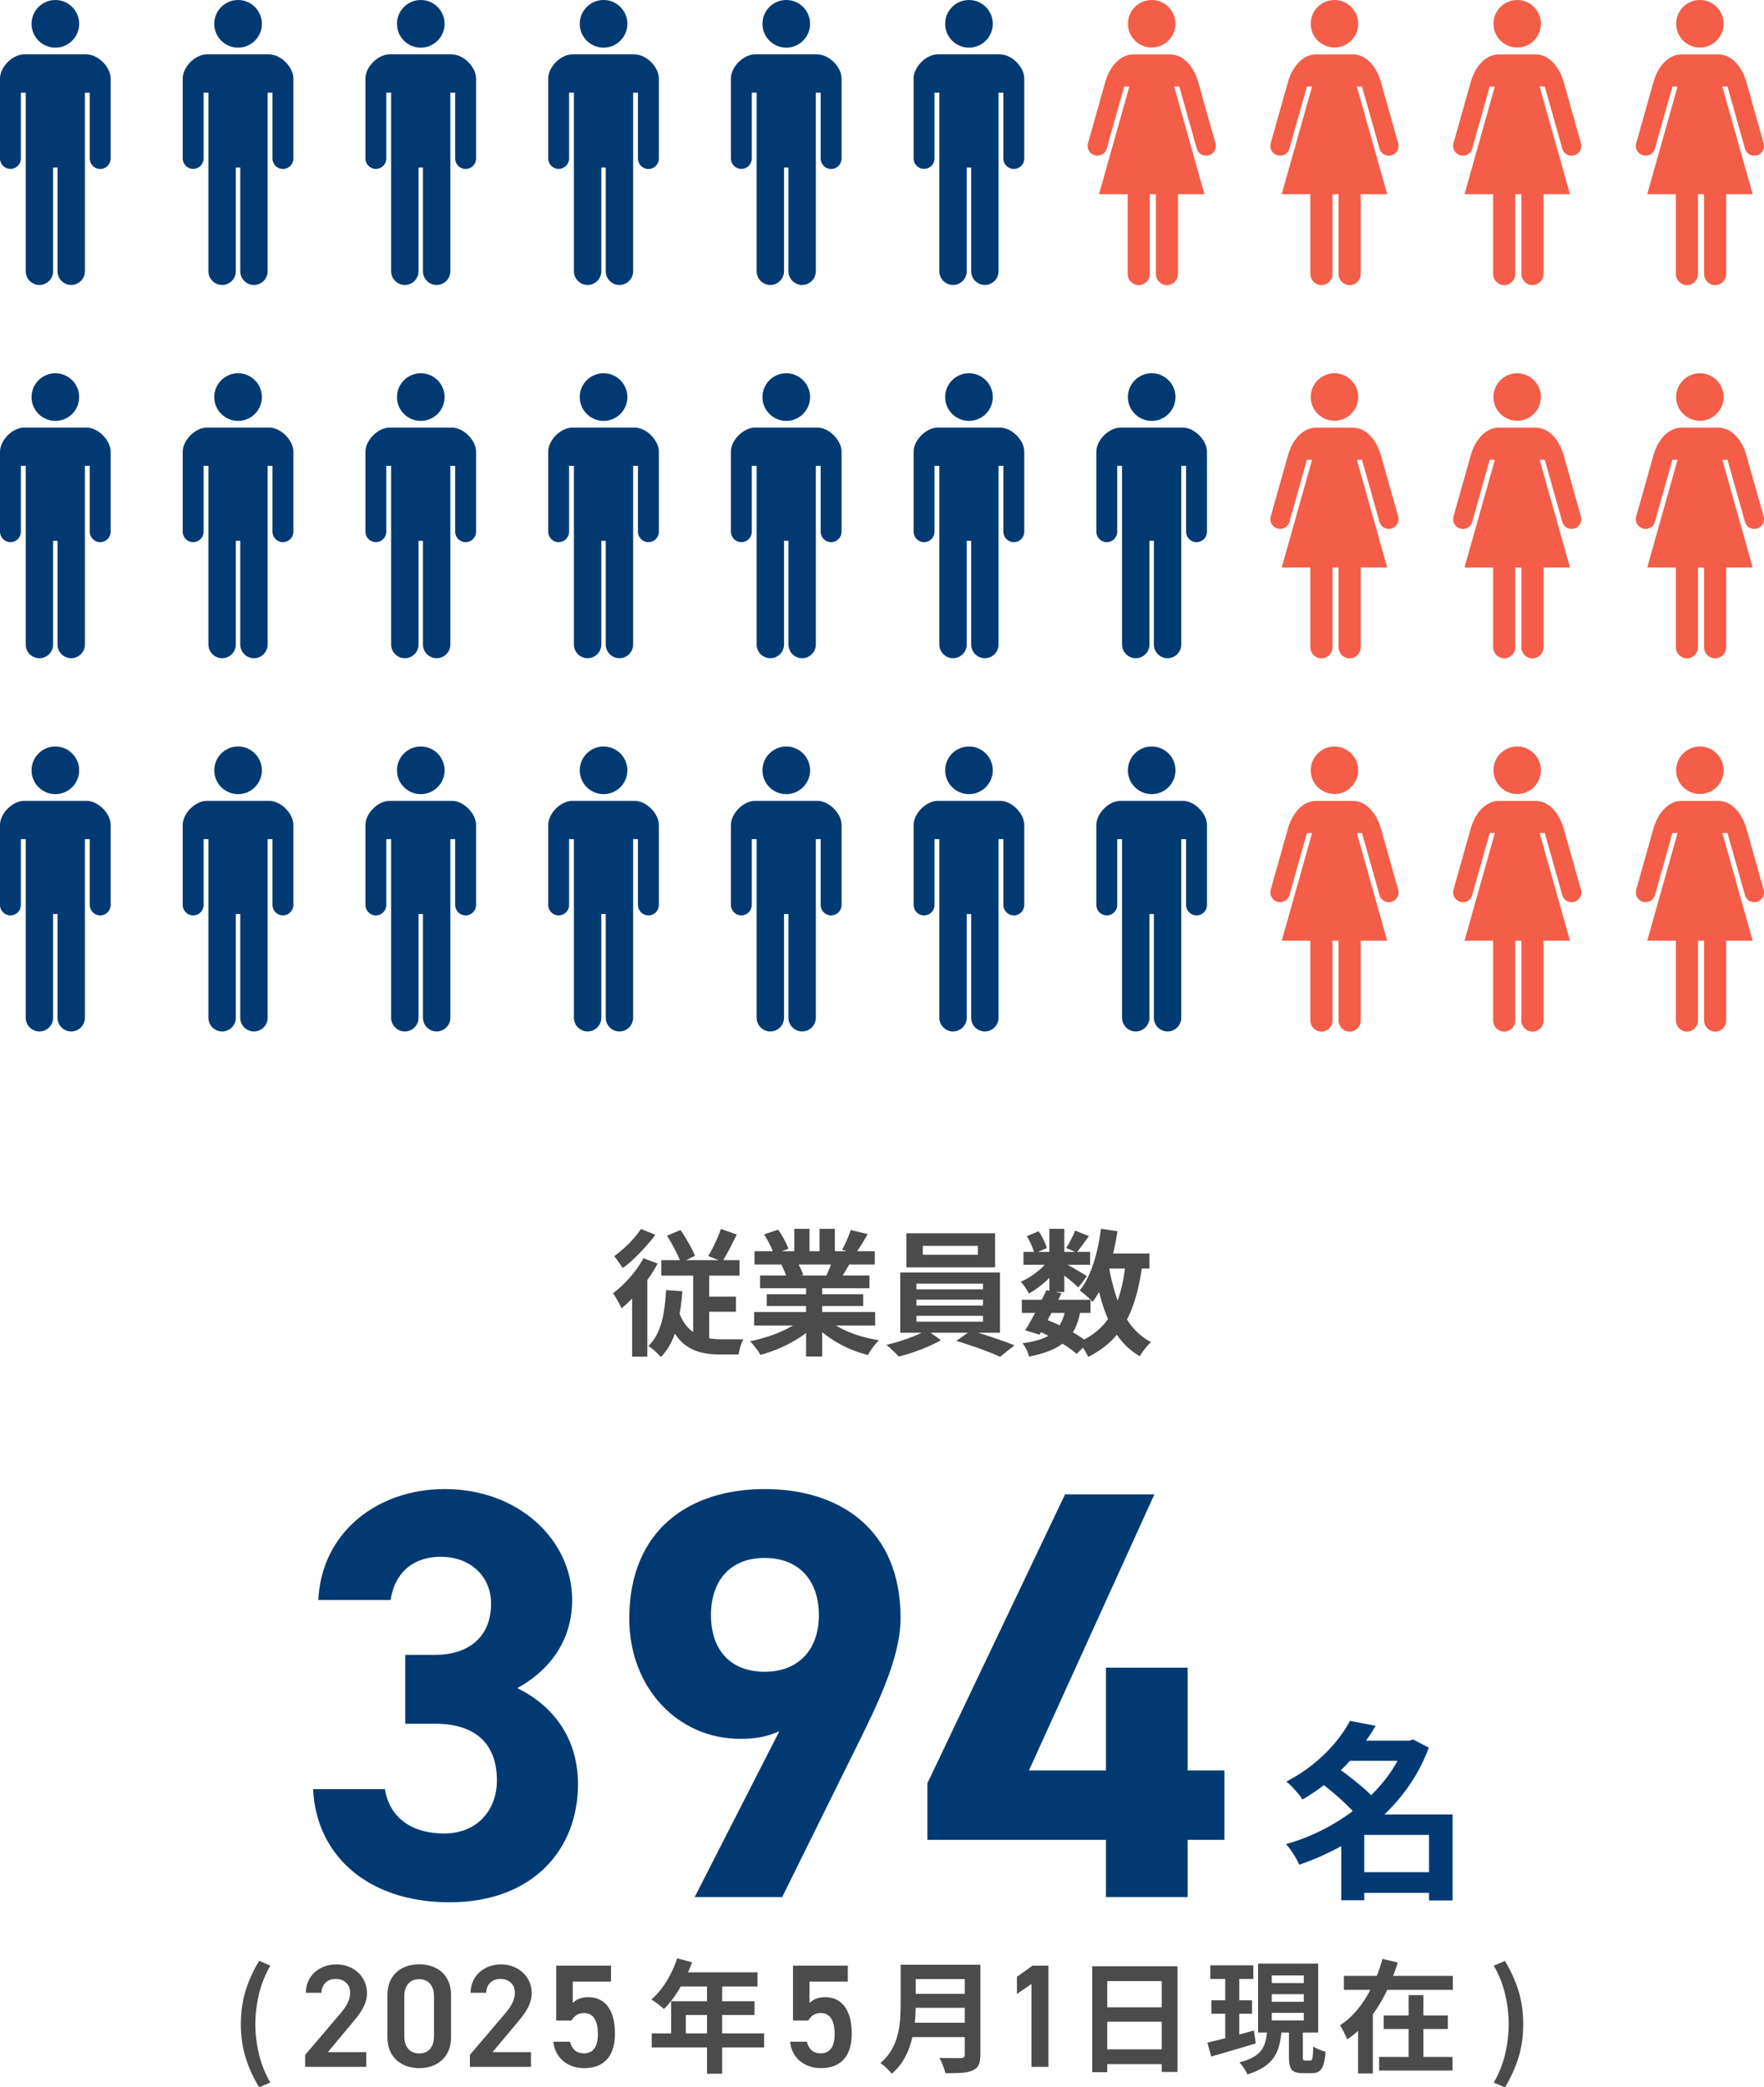 <?xml version="1.0" encoding="UTF-8"?>
<svg id="_レイヤー_2" data-name="レイヤー 2" xmlns="http://www.w3.org/2000/svg" viewBox="0 0 260 307.58">
  <defs>
    <style>
      .cls-1 {
        fill: #f45d48;
      }

      .cls-2 {
        fill: #4b4b4b;
      }

      .cls-3 {
        fill: #013a73;
      }
    </style>
  </defs>
  <g id="_レイヤー_1-2" data-name="レイヤー 1">
    <g>
      <g>
        <path class="cls-1" d="M196.69,117c1.93,0,3.5-1.57,3.5-3.5s-1.57-3.5-3.5-3.5-3.5,1.57-3.5,3.5,1.57,3.5,3.5,3.5Z"/>
        <path class="cls-1" d="M206.09,131.15l-2.58-9.15c-.71-2.4-2.3-3.98-4.09-3.98h-5.47c-1.79,0-3.38,1.59-4.09,3.98l-2.58,9.15c-.19.77.28,1.56,1.05,1.75.77.19,1.54-.26,1.73-1.03l2.57-9.12h.76l-4.47,15.86h4.22v11.77c0,.9.73,1.63,1.63,1.63s1.63-.73,1.63-1.63v-11.77h.9v11.77c0,.9.73,1.63,1.63,1.63s1.63-.73,1.63-1.63v-11.77h3.9l-4.47-15.86h.76l2.57,9.12c.19.77.96,1.22,1.73,1.03.77-.19,1.24-.98,1.05-1.75Z"/>
      </g>
      <g>
        <path class="cls-1" d="M223.62,117c1.93,0,3.5-1.57,3.5-3.5s-1.57-3.5-3.5-3.5-3.5,1.57-3.5,3.5,1.57,3.5,3.5,3.5Z"/>
        <path class="cls-1" d="M233.03,131.15l-2.58-9.15c-.71-2.4-2.3-3.98-4.09-3.98h-5.47c-1.79,0-3.38,1.59-4.09,3.98l-2.58,9.15c-.19.77.28,1.56,1.05,1.75.77.19,1.54-.26,1.73-1.03l2.57-9.12h.76l-4.47,15.86h4.22v11.77c0,.9.73,1.63,1.63,1.63s1.63-.73,1.63-1.63v-11.77h.9v11.77c0,.9.73,1.63,1.63,1.63s1.63-.73,1.63-1.63v-11.77h3.9l-4.47-15.86h.76l2.57,9.12c.19.77.96,1.22,1.73,1.03.77-.19,1.24-.98,1.05-1.75Z"/>
      </g>
      <g>
        <path class="cls-1" d="M250.55,117c1.93,0,3.5-1.57,3.5-3.5s-1.57-3.5-3.5-3.5-3.5,1.57-3.5,3.5,1.57,3.5,3.5,3.5Z"/>
        <path class="cls-1" d="M259.96,131.15l-2.58-9.15c-.71-2.4-2.3-3.98-4.09-3.98h-5.47c-1.79,0-3.38,1.59-4.09,3.98l-2.58,9.15c-.19.77.28,1.56,1.05,1.75.77.19,1.54-.26,1.73-1.03l2.57-9.12h.76l-4.47,15.86h4.22v11.77c0,.9.73,1.63,1.63,1.63s1.63-.73,1.63-1.63v-11.77h.9v11.77c0,.9.73,1.63,1.63,1.63s1.63-.73,1.63-1.63v-11.77h3.9l-4.47-15.86h.76l2.57,9.12c.19.77.96,1.22,1.73,1.03.77-.19,1.24-.98,1.05-1.75Z"/>
      </g>
      <g>
        <path class="cls-3" d="M169.75,117.02c1.94,0,3.51-1.57,3.51-3.51,0-1.94-1.57-3.51-3.51-3.51s-3.51,1.57-3.51,3.51c0,1.94,1.57,3.51,3.51,3.51Z"/>
        <path class="cls-3" d="M174.36,118.01h-9.22c-1.7,0-3.55,1.85-3.55,3.55v11.79c0,.85.69,1.54,1.54,1.54s1.54-.69,1.54-1.54v-9.7h.71v26.32c0,1.12.91,2.02,2.02,2.02s2.02-.91,2.02-2.02v-15.28h.65v15.28c0,1.12.91,2.02,2.02,2.02s2.02-.91,2.02-2.02v-26.32h.71v9.7c0,.85.69,1.54,1.54,1.54s1.54-.69,1.54-1.54v-11.79c0-1.7-1.85-3.55-3.55-3.55Z"/>
      </g>
      <g>
        <path class="cls-3" d="M142.82,117.02c1.94,0,3.51-1.57,3.51-3.51,0-1.94-1.57-3.51-3.51-3.51s-3.51,1.57-3.51,3.51c0,1.94,1.57,3.51,3.51,3.51Z"/>
        <path class="cls-3" d="M147.43,118.01h-9.22c-1.7,0-3.55,1.85-3.55,3.55v11.79c0,.85.69,1.54,1.54,1.54s1.54-.69,1.54-1.54v-9.7h.71v26.32c0,1.12.91,2.02,2.02,2.02s2.02-.91,2.02-2.02v-15.28h.65v15.28c0,1.12.91,2.02,2.02,2.02s2.02-.91,2.02-2.02v-26.32h.71v9.7c0,.85.69,1.54,1.54,1.54s1.54-.69,1.54-1.54v-11.79c0-1.7-1.85-3.55-3.55-3.55Z"/>
      </g>
      <g>
        <path class="cls-3" d="M115.89,117.02c1.94,0,3.51-1.57,3.51-3.51,0-1.94-1.57-3.51-3.51-3.51s-3.51,1.57-3.51,3.51c0,1.94,1.57,3.51,3.51,3.51Z"/>
        <path class="cls-3" d="M120.5,118.01h-9.22c-1.7,0-3.55,1.85-3.55,3.55v11.79c0,.85.69,1.54,1.54,1.54s1.54-.69,1.54-1.54v-9.7h.71v26.32c0,1.12.91,2.02,2.02,2.02s2.02-.91,2.02-2.02v-15.28h.65v15.28c0,1.12.91,2.02,2.02,2.02s2.02-.91,2.02-2.02v-26.32h.71v9.7c0,.85.69,1.54,1.54,1.54s1.54-.69,1.54-1.54v-11.79c0-1.7-1.85-3.55-3.55-3.55Z"/>
      </g>
      <g>
        <path class="cls-3" d="M88.96,117.02c1.94,0,3.51-1.57,3.51-3.51,0-1.94-1.57-3.51-3.51-3.51s-3.51,1.57-3.51,3.51c0,1.94,1.57,3.51,3.51,3.51Z"/>
        <path class="cls-3" d="M93.57,118.01h-9.22c-1.7,0-3.55,1.85-3.55,3.55v11.79c0,.85.69,1.54,1.54,1.54s1.54-.69,1.54-1.54v-9.7h.71v26.32c0,1.12.91,2.02,2.02,2.02s2.02-.91,2.02-2.02v-15.28h.65v15.28c0,1.12.91,2.02,2.02,2.02s2.02-.91,2.02-2.02v-26.32h.71v9.7c0,.85.69,1.54,1.54,1.54s1.54-.69,1.54-1.54v-11.79c0-1.7-1.85-3.55-3.55-3.55Z"/>
      </g>
      <g>
        <path class="cls-3" d="M62.02,117.02c1.94,0,3.51-1.57,3.51-3.51,0-1.94-1.57-3.51-3.51-3.51s-3.51,1.57-3.51,3.51c0,1.94,1.57,3.51,3.51,3.51Z"/>
        <path class="cls-3" d="M66.63,118.01h-9.22c-1.7,0-3.55,1.85-3.55,3.55v11.79c0,.85.69,1.54,1.54,1.54s1.54-.69,1.54-1.54v-9.7h.71v26.32c0,1.12.91,2.02,2.02,2.02s2.02-.91,2.02-2.02v-15.28h.65v15.28c0,1.12.91,2.02,2.02,2.02s2.02-.91,2.02-2.02v-26.32h.71v9.7c0,.85.69,1.54,1.54,1.54s1.54-.69,1.54-1.54v-11.79c0-1.7-1.85-3.55-3.55-3.55Z"/>
      </g>
      <g>
        <path class="cls-3" d="M35.09,117.02c1.94,0,3.51-1.57,3.51-3.51,0-1.94-1.57-3.51-3.51-3.51s-3.51,1.57-3.51,3.51c0,1.94,1.57,3.51,3.51,3.51Z"/>
        <path class="cls-3" d="M39.7,118.01h-9.22c-1.7,0-3.55,1.85-3.55,3.55v11.79c0,.85.69,1.54,1.54,1.54s1.54-.69,1.54-1.54v-9.7h.71v26.32c0,1.12.91,2.02,2.02,2.02s2.02-.91,2.02-2.02v-15.28h.65v15.28c0,1.12.91,2.02,2.02,2.02s2.02-.91,2.02-2.02v-26.32h.71v9.7c0,.85.69,1.54,1.54,1.54s1.54-.69,1.54-1.54v-11.79c0-1.7-1.85-3.55-3.55-3.55Z"/>
      </g>
      <g>
        <path class="cls-3" d="M8.16,117.02c1.94,0,3.51-1.57,3.51-3.51,0-1.94-1.57-3.51-3.51-3.51s-3.51,1.57-3.51,3.51c0,1.94,1.57,3.51,3.51,3.51Z"/>
        <path class="cls-3" d="M12.77,118.01H3.55c-1.7,0-3.55,1.85-3.55,3.55v11.79c0,.85.69,1.54,1.54,1.54s1.54-.69,1.54-1.54v-9.7h.71v26.32c0,1.12.91,2.02,2.02,2.02s2.02-.91,2.02-2.02v-15.28h.65v15.28c0,1.12.91,2.02,2.02,2.02s2.02-.91,2.02-2.02v-26.32h.71v9.7c0,.85.69,1.54,1.54,1.54s1.54-.69,1.54-1.54v-11.79c0-1.7-1.85-3.55-3.55-3.55Z"/>
      </g>
      <g>
        <path class="cls-1" d="M196.69,62c1.93,0,3.5-1.57,3.5-3.5s-1.57-3.5-3.5-3.5-3.5,1.57-3.5,3.5,1.57,3.5,3.5,3.5Z"/>
        <path class="cls-1" d="M206.09,76.15l-2.58-9.15c-.71-2.4-2.3-3.98-4.09-3.98h-5.47c-1.79,0-3.38,1.59-4.09,3.98l-2.58,9.15c-.19.77.28,1.56,1.05,1.75.77.19,1.54-.26,1.73-1.03l2.57-9.12h.76l-4.47,15.86h4.22v11.77c0,.9.73,1.63,1.63,1.63s1.63-.73,1.63-1.63v-11.77h.9v11.77c0,.9.73,1.63,1.63,1.63s1.63-.73,1.63-1.63v-11.77h3.9l-4.47-15.86h.76l2.57,9.12c.19.77.96,1.22,1.73,1.03.77-.19,1.24-.98,1.05-1.75Z"/>
      </g>
      <g>
        <path class="cls-1" d="M223.62,62c1.93,0,3.5-1.57,3.5-3.5s-1.57-3.5-3.5-3.5-3.5,1.57-3.5,3.5,1.57,3.5,3.5,3.5Z"/>
        <path class="cls-1" d="M233.03,76.15l-2.58-9.15c-.71-2.4-2.3-3.98-4.09-3.98h-5.47c-1.79,0-3.38,1.59-4.09,3.98l-2.58,9.15c-.19.77.28,1.56,1.05,1.75.77.19,1.54-.26,1.73-1.03l2.57-9.12h.76l-4.47,15.86h4.22v11.77c0,.9.73,1.63,1.63,1.63s1.63-.73,1.63-1.63v-11.77h.9v11.77c0,.9.73,1.63,1.63,1.63s1.63-.73,1.63-1.63v-11.77h3.9l-4.47-15.86h.76l2.57,9.12c.19.77.96,1.22,1.73,1.03.77-.19,1.24-.98,1.05-1.75Z"/>
      </g>
      <g>
        <path class="cls-1" d="M250.55,62c1.93,0,3.5-1.57,3.5-3.5s-1.57-3.5-3.5-3.5-3.5,1.57-3.5,3.5,1.57,3.5,3.5,3.5Z"/>
        <path class="cls-1" d="M259.96,76.15l-2.58-9.15c-.71-2.4-2.3-3.98-4.09-3.98h-5.47c-1.79,0-3.38,1.59-4.09,3.98l-2.58,9.15c-.19.77.28,1.56,1.05,1.75.77.19,1.54-.26,1.73-1.03l2.57-9.12h.76l-4.47,15.86h4.22v11.77c0,.9.73,1.63,1.63,1.63s1.63-.73,1.63-1.63v-11.77h.9v11.77c0,.9.73,1.63,1.63,1.63s1.63-.73,1.63-1.63v-11.77h3.9l-4.47-15.86h.76l2.57,9.12c.19.77.96,1.22,1.73,1.03.77-.19,1.24-.98,1.05-1.75Z"/>
      </g>
      <g>
        <path class="cls-3" d="M169.75,62.02c1.94,0,3.51-1.57,3.51-3.51,0-1.94-1.57-3.51-3.51-3.51s-3.51,1.57-3.51,3.51c0,1.94,1.57,3.51,3.51,3.51Z"/>
        <path class="cls-3" d="M174.36,63.01h-9.22c-1.7,0-3.55,1.85-3.55,3.55v11.79c0,.85.69,1.54,1.54,1.54s1.54-.69,1.54-1.54v-9.7h.71v26.32c0,1.12.91,2.02,2.02,2.02s2.02-.91,2.02-2.02v-15.28h.65v15.28c0,1.12.91,2.02,2.02,2.02s2.02-.91,2.02-2.02v-26.32h.71v9.7c0,.85.69,1.54,1.54,1.54s1.54-.69,1.54-1.54v-11.79c0-1.7-1.85-3.55-3.55-3.55Z"/>
      </g>
      <g>
        <path class="cls-3" d="M142.82,62.02c1.94,0,3.51-1.57,3.51-3.51,0-1.94-1.57-3.51-3.51-3.51s-3.51,1.57-3.51,3.51c0,1.94,1.57,3.51,3.51,3.51Z"/>
        <path class="cls-3" d="M147.43,63.01h-9.22c-1.7,0-3.55,1.85-3.55,3.55v11.79c0,.85.69,1.54,1.54,1.54s1.54-.69,1.54-1.54v-9.7h.71v26.32c0,1.12.91,2.02,2.02,2.02s2.02-.91,2.02-2.02v-15.28h.65v15.28c0,1.12.91,2.02,2.02,2.02s2.02-.91,2.02-2.02v-26.32h.71v9.7c0,.85.69,1.54,1.54,1.54s1.54-.69,1.54-1.54v-11.79c0-1.7-1.85-3.55-3.55-3.55Z"/>
      </g>
      <g>
        <path class="cls-3" d="M115.89,62.02c1.94,0,3.51-1.57,3.51-3.51,0-1.94-1.57-3.51-3.51-3.51s-3.51,1.57-3.51,3.51c0,1.94,1.57,3.51,3.51,3.51Z"/>
        <path class="cls-3" d="M120.5,63.01h-9.22c-1.7,0-3.55,1.85-3.55,3.55v11.79c0,.85.69,1.54,1.54,1.54s1.54-.69,1.54-1.54v-9.7h.71v26.32c0,1.12.91,2.02,2.02,2.02s2.02-.91,2.02-2.02v-15.28h.65v15.28c0,1.12.91,2.02,2.02,2.02s2.02-.91,2.02-2.02v-26.32h.71v9.7c0,.85.69,1.54,1.54,1.54s1.54-.69,1.54-1.54v-11.79c0-1.7-1.85-3.55-3.55-3.55Z"/>
      </g>
      <g>
        <path class="cls-3" d="M88.96,62.02c1.94,0,3.51-1.57,3.51-3.51,0-1.94-1.57-3.51-3.51-3.51s-3.51,1.57-3.51,3.51c0,1.94,1.57,3.51,3.51,3.51Z"/>
        <path class="cls-3" d="M93.57,63.01h-9.22c-1.7,0-3.55,1.85-3.55,3.55v11.79c0,.85.69,1.54,1.54,1.54s1.54-.69,1.54-1.54v-9.7h.71v26.32c0,1.12.91,2.02,2.02,2.02s2.02-.91,2.02-2.02v-15.28h.65v15.28c0,1.12.91,2.02,2.02,2.02s2.02-.91,2.02-2.02v-26.32h.71v9.7c0,.85.69,1.54,1.54,1.54s1.54-.69,1.54-1.54v-11.79c0-1.7-1.85-3.55-3.55-3.55Z"/>
      </g>
      <g>
        <path class="cls-3" d="M62.02,62.02c1.94,0,3.51-1.57,3.51-3.51,0-1.94-1.57-3.51-3.51-3.51s-3.51,1.57-3.51,3.51c0,1.94,1.57,3.51,3.51,3.51Z"/>
        <path class="cls-3" d="M66.63,63.01h-9.22c-1.7,0-3.55,1.85-3.55,3.55v11.79c0,.85.69,1.54,1.54,1.54s1.54-.69,1.54-1.54v-9.7h.71v26.32c0,1.12.91,2.02,2.02,2.02s2.02-.91,2.02-2.02v-15.28h.65v15.28c0,1.12.91,2.02,2.02,2.02s2.02-.91,2.02-2.02v-26.32h.71v9.7c0,.85.69,1.54,1.54,1.54s1.54-.69,1.54-1.54v-11.79c0-1.7-1.85-3.55-3.55-3.55Z"/>
      </g>
      <g>
        <path class="cls-3" d="M35.09,62.02c1.94,0,3.51-1.57,3.51-3.51,0-1.94-1.57-3.51-3.51-3.51s-3.51,1.57-3.51,3.51c0,1.94,1.57,3.51,3.51,3.51Z"/>
        <path class="cls-3" d="M39.7,63.01h-9.22c-1.7,0-3.55,1.85-3.55,3.55v11.79c0,.85.69,1.54,1.54,1.54s1.54-.69,1.54-1.54v-9.7h.71v26.32c0,1.12.91,2.02,2.02,2.02s2.02-.91,2.02-2.02v-15.28h.65v15.28c0,1.12.91,2.02,2.02,2.02s2.02-.91,2.02-2.02v-26.32h.71v9.7c0,.85.69,1.54,1.54,1.54s1.54-.69,1.54-1.54v-11.79c0-1.7-1.85-3.55-3.55-3.55Z"/>
      </g>
      <g>
        <path class="cls-3" d="M8.16,62.02c1.94,0,3.51-1.57,3.51-3.51,0-1.94-1.57-3.51-3.51-3.51s-3.51,1.57-3.51,3.51c0,1.94,1.57,3.51,3.51,3.51Z"/>
        <path class="cls-3" d="M12.77,63.01H3.55c-1.7,0-3.55,1.85-3.55,3.55v11.79c0,.85.69,1.54,1.54,1.54s1.54-.69,1.54-1.54v-9.7h.71v26.32c0,1.12.91,2.02,2.02,2.02s2.02-.91,2.02-2.02v-15.28h.65v15.28c0,1.12.91,2.02,2.02,2.02s2.02-.91,2.02-2.02v-26.32h.71v9.7c0,.85.69,1.54,1.54,1.54s1.54-.69,1.54-1.54v-11.79c0-1.7-1.85-3.55-3.55-3.55Z"/>
      </g>
      <g>
        <path class="cls-1" d="M196.69,7c1.93,0,3.5-1.57,3.5-3.5s-1.57-3.5-3.5-3.5-3.5,1.57-3.5,3.5,1.57,3.5,3.5,3.5Z"/>
        <path class="cls-1" d="M206.09,21.15l-2.58-9.15c-.71-2.4-2.3-3.98-4.09-3.98h-5.47c-1.79,0-3.38,1.59-4.09,3.98l-2.58,9.15c-.19.77.28,1.56,1.05,1.75.77.19,1.54-.26,1.73-1.03l2.57-9.12h.76l-4.47,15.86h4.22v11.77c0,.9.73,1.63,1.63,1.63s1.63-.73,1.63-1.63v-11.77h.9v11.77c0,.9.73,1.63,1.63,1.63s1.63-.73,1.63-1.63v-11.77h3.9l-4.47-15.86h.76l2.57,9.12c.19.77.96,1.22,1.73,1.03.77-.19,1.24-.98,1.05-1.75Z"/>
      </g>
      <g>
        <path class="cls-1" d="M169.75,7c1.93,0,3.5-1.57,3.5-3.5s-1.57-3.5-3.5-3.5-3.5,1.57-3.5,3.5,1.57,3.5,3.5,3.5Z"/>
        <path class="cls-1" d="M179.16,21.15l-2.58-9.15c-.71-2.4-2.3-3.98-4.09-3.98h-5.47c-1.79,0-3.38,1.59-4.09,3.98l-2.58,9.15c-.19.77.28,1.56,1.05,1.75.77.19,1.54-.26,1.73-1.03l2.57-9.12h.76l-4.47,15.86h4.22v11.77c0,.9.73,1.63,1.63,1.63s1.63-.73,1.63-1.63v-11.77h.9v11.77c0,.9.73,1.63,1.63,1.63s1.63-.73,1.63-1.63v-11.77h3.9l-4.47-15.86h.76l2.57,9.12c.19.77.96,1.22,1.73,1.03.77-.19,1.24-.98,1.05-1.75Z"/>
      </g>
      <g>
        <path class="cls-1" d="M223.62,7c1.93,0,3.5-1.57,3.5-3.5s-1.57-3.5-3.5-3.5-3.5,1.57-3.5,3.5,1.57,3.5,3.5,3.5Z"/>
        <path class="cls-1" d="M233.03,21.15l-2.58-9.15c-.71-2.4-2.3-3.98-4.09-3.98h-5.47c-1.79,0-3.38,1.59-4.09,3.98l-2.58,9.15c-.19.77.28,1.56,1.05,1.75.77.19,1.54-.26,1.73-1.03l2.57-9.12h.76l-4.47,15.86h4.22v11.77c0,.9.73,1.63,1.63,1.63s1.63-.73,1.63-1.63v-11.77h.9v11.77c0,.9.73,1.63,1.63,1.63s1.63-.73,1.63-1.63v-11.77h3.9l-4.47-15.86h.76l2.57,9.12c.19.77.96,1.22,1.73,1.03.77-.19,1.24-.98,1.05-1.75Z"/>
      </g>
      <g>
        <path class="cls-1" d="M250.55,7c1.93,0,3.5-1.57,3.5-3.5s-1.57-3.5-3.5-3.5-3.5,1.57-3.5,3.5,1.57,3.5,3.5,3.5Z"/>
        <path class="cls-1" d="M259.96,21.15l-2.58-9.15c-.71-2.4-2.3-3.98-4.09-3.98h-5.47c-1.79,0-3.38,1.59-4.09,3.98l-2.58,9.15c-.19.77.28,1.56,1.05,1.75.77.19,1.54-.26,1.73-1.03l2.57-9.12h.76l-4.47,15.86h4.22v11.77c0,.9.73,1.63,1.63,1.63s1.63-.73,1.63-1.63v-11.77h.9v11.77c0,.9.73,1.63,1.63,1.63s1.63-.73,1.63-1.63v-11.77h3.9l-4.47-15.86h.76l2.57,9.12c.19.77.96,1.22,1.73,1.03.77-.19,1.24-.98,1.05-1.75Z"/>
      </g>
      <g>
        <path class="cls-3" d="M142.82,7.02c1.94,0,3.51-1.57,3.51-3.51,0-1.94-1.57-3.51-3.51-3.51s-3.51,1.57-3.51,3.51c0,1.94,1.57,3.51,3.51,3.51Z"/>
        <path class="cls-3" d="M147.43,8.01h-9.22c-1.7,0-3.55,1.85-3.55,3.55v11.79c0,.85.69,1.54,1.54,1.54s1.54-.69,1.54-1.54v-9.7h.71v26.32c0,1.12.91,2.02,2.02,2.02s2.02-.91,2.02-2.02v-15.28h.65v15.28c0,1.12.91,2.02,2.02,2.02s2.02-.91,2.02-2.02V13.66h.71v9.7c0,.85.69,1.54,1.54,1.54s1.54-.69,1.54-1.54v-11.79c0-1.7-1.85-3.55-3.55-3.55Z"/>
      </g>
      <g>
        <path class="cls-3" d="M115.89,7.02c1.94,0,3.51-1.57,3.51-3.51,0-1.94-1.57-3.51-3.51-3.51s-3.51,1.57-3.51,3.51c0,1.94,1.57,3.51,3.51,3.51Z"/>
        <path class="cls-3" d="M120.5,8.01h-9.22c-1.7,0-3.55,1.85-3.55,3.55v11.79c0,.85.69,1.54,1.54,1.54s1.54-.69,1.54-1.54v-9.7h.71v26.32c0,1.12.91,2.02,2.02,2.02s2.02-.91,2.02-2.02v-15.28h.65v15.28c0,1.12.91,2.02,2.02,2.02s2.02-.91,2.02-2.02V13.66h.71v9.7c0,.85.69,1.54,1.54,1.54s1.54-.69,1.54-1.54v-11.79c0-1.7-1.85-3.55-3.55-3.55Z"/>
      </g>
      <g>
        <path class="cls-3" d="M88.96,7.02c1.94,0,3.51-1.57,3.51-3.51,0-1.94-1.57-3.51-3.51-3.51s-3.51,1.57-3.51,3.51c0,1.94,1.57,3.51,3.51,3.51Z"/>
        <path class="cls-3" d="M93.57,8.01h-9.22c-1.7,0-3.55,1.85-3.55,3.55v11.79c0,.85.69,1.54,1.54,1.54s1.54-.69,1.54-1.54v-9.7h.71v26.32c0,1.12.91,2.02,2.02,2.02s2.02-.91,2.02-2.02v-15.28h.65v15.28c0,1.12.91,2.02,2.02,2.02s2.02-.91,2.02-2.02V13.66h.71v9.7c0,.85.69,1.54,1.54,1.54s1.54-.69,1.54-1.54v-11.79c0-1.7-1.85-3.55-3.55-3.55Z"/>
      </g>
      <g>
        <path class="cls-3" d="M62.02,7.02c1.94,0,3.51-1.57,3.51-3.51,0-1.94-1.57-3.51-3.51-3.51s-3.51,1.57-3.51,3.51c0,1.94,1.57,3.51,3.51,3.51Z"/>
        <path class="cls-3" d="M66.63,8.01h-9.22c-1.7,0-3.55,1.85-3.55,3.55v11.79c0,.85.69,1.54,1.54,1.54s1.54-.69,1.54-1.54v-9.7h.71v26.32c0,1.12.91,2.02,2.02,2.02s2.02-.91,2.02-2.02v-15.28h.65v15.28c0,1.12.91,2.02,2.02,2.02s2.02-.91,2.02-2.02V13.66h.71v9.7c0,.85.69,1.54,1.54,1.54s1.54-.69,1.54-1.54v-11.79c0-1.7-1.85-3.55-3.55-3.55Z"/>
      </g>
      <g>
        <path class="cls-3" d="M35.09,7.02c1.94,0,3.51-1.57,3.51-3.51,0-1.94-1.57-3.51-3.51-3.51s-3.51,1.57-3.51,3.51c0,1.94,1.57,3.51,3.51,3.51Z"/>
        <path class="cls-3" d="M39.7,8.01h-9.22c-1.7,0-3.55,1.85-3.55,3.55v11.79c0,.85.69,1.54,1.54,1.54s1.54-.69,1.54-1.54v-9.7h.71v26.32c0,1.12.91,2.02,2.02,2.02s2.02-.91,2.02-2.02v-15.28h.65v15.28c0,1.12.91,2.02,2.02,2.02s2.02-.91,2.02-2.02V13.66h.71v9.7c0,.85.69,1.54,1.54,1.54s1.54-.69,1.54-1.54v-11.79c0-1.7-1.85-3.55-3.55-3.55Z"/>
      </g>
      <g>
        <path class="cls-3" d="M8.16,7.02c1.94,0,3.51-1.57,3.51-3.51,0-1.94-1.57-3.51-3.51-3.51s-3.51,1.57-3.51,3.51c0,1.94,1.57,3.51,3.51,3.51Z"/>
        <path class="cls-3" d="M12.77,8.01H3.55c-1.7,0-3.55,1.85-3.55,3.55v11.79c0,.85.69,1.54,1.54,1.54s1.54-.69,1.54-1.54v-9.7h.71v26.32c0,1.12.91,2.02,2.02,2.02s2.02-.91,2.02-2.02v-15.28h.65v15.28c0,1.12.91,2.02,2.02,2.02s2.02-.91,2.02-2.02V13.66h.71v9.7c0,.85.69,1.54,1.54,1.54s1.54-.69,1.54-1.54v-11.79c0-1.7-1.85-3.55-3.55-3.55Z"/>
      </g>
      <g>
        <path class="cls-2" d="M94.83,185.41l2.1.78c-.43.8-.93,1.61-1.51,2.42-.58.81-1.2,1.58-1.85,2.3-.65.72-1.31,1.35-1.96,1.88-.07-.17-.18-.4-.33-.68s-.31-.56-.48-.85c-.17-.29-.32-.52-.45-.69.56-.43,1.12-.91,1.67-1.46.55-.55,1.07-1.14,1.56-1.77s.9-1.28,1.25-1.93ZM94.47,181.09l2.12.86c-.41.57-.89,1.16-1.43,1.76s-1.1,1.17-1.67,1.72c-.57.55-1.14,1.02-1.7,1.42-.11-.16-.24-.35-.39-.56s-.31-.43-.46-.65c-.15-.22-.29-.4-.41-.53.48-.35.97-.75,1.47-1.2.5-.45.97-.93,1.4-1.42.43-.49.79-.96,1.07-1.4ZM93.17,189.73l2.04-2.04.2.08v12.14h-2.24v-10.18ZM98.17,190.11l2.4.16c-.15,2.11-.45,3.98-.91,5.62-.46,1.64-1.21,3-2.25,4.08-.12-.15-.29-.33-.51-.54s-.45-.42-.69-.62c-.24-.2-.45-.36-.64-.48.61-.59,1.1-1.3,1.46-2.13.36-.83.63-1.77.8-2.8s.29-2.13.34-3.29ZM97.47,185.69h11.52v2.28h-11.52v-2.28ZM99.89,192.79c.39,1.25.9,2.21,1.54,2.86.64.65,1.37,1.1,2.19,1.34.82.24,1.69.36,2.61.36h3.34c-.11.17-.21.4-.31.67-.1.27-.18.55-.25.84-.07.29-.12.53-.16.73h-2.82c-.91,0-1.76-.09-2.56-.27-.8-.18-1.54-.49-2.21-.94-.67-.45-1.27-1.07-1.8-1.87-.53-.8-.98-1.81-1.35-3.04l1.78-.68ZM98.31,182.09l1.98-.84c.28.39.56.81.83,1.27s.53.91.76,1.34c.23.43.42.83.55,1.19l-2.08,1.02c-.13-.37-.31-.79-.53-1.25s-.46-.93-.72-1.4c-.26-.47-.52-.92-.79-1.33ZM102.17,186.47h2.36v12l-2.36-1.22v-10.78ZM103.29,191.07h5.18v2.22h-5.18v-2.22ZM106.25,181.09l2.34.82c-.35.72-.7,1.43-1.07,2.14-.37.71-.72,1.32-1.05,1.84l-2.08-.8c.21-.35.44-.75.67-1.21.23-.46.46-.94.67-1.43.21-.49.39-.95.52-1.36Z"/>
        <path class="cls-2" d="M118.37,194.21l1.9.86c-.63.69-1.38,1.34-2.27,1.93s-1.84,1.11-2.85,1.56c-1.01.45-2.03.81-3.06,1.09-.11-.2-.25-.42-.43-.67-.18-.25-.37-.49-.56-.73-.19-.24-.38-.44-.55-.6,1-.21,2-.49,2.99-.82.99-.33,1.91-.73,2.75-1.18.84-.45,1.53-.93,2.08-1.44ZM111.15,193.33h17.84v1.98h-17.84v-1.98ZM111.21,184.37h17.72v1.96h-17.72v-1.96ZM112.03,187.95h16.12v1.88h-16.12v-1.88ZM112.63,181.89l2.06-.7c.29.41.59.89.88,1.43.29.54.51,1,.64,1.39l-2.16.8c-.11-.4-.3-.87-.58-1.42-.28-.55-.56-1.05-.84-1.5ZM113.01,190.71h14.22v1.74h-14.22v-1.74ZM115.17,186.37l2.34-.38c.17.28.34.6.51.95.17.35.29.66.37.93l-2.44.42c-.07-.25-.17-.57-.32-.94-.15-.37-.3-.7-.46-.98ZM117.07,181.07h2.24v4.24h-2.24v-4.24ZM118.81,188.89h2.38v11h-2.38v-11ZM121.67,194.15c.41.4.91.78,1.48,1.13.57.35,1.2.67,1.89.96.69.29,1.41.54,2.18.75.77.21,1.54.38,2.33.5-.19.19-.38.4-.59.65s-.4.51-.58.78c-.18.27-.33.52-.45.75-.8-.2-1.58-.46-2.35-.77-.77-.31-1.5-.67-2.19-1.07-.69-.4-1.35-.85-1.96-1.34-.61-.49-1.15-1.02-1.62-1.58l1.86-.76ZM120.79,181.07h2.26v4.1h-2.26v-4.1ZM122.75,185.53l2.54.6c-.28.47-.55.92-.8,1.35s-.48.8-.68,1.11l-2.04-.56c.17-.37.35-.79.54-1.25.19-.46.33-.88.44-1.25ZM125.39,181.25l2.5.6c-.31.55-.62,1.08-.94,1.59s-.61.95-.88,1.31l-1.96-.6c.16-.27.32-.57.48-.91.16-.34.31-.69.45-1.04.14-.35.26-.67.35-.95Z"/>
        <path class="cls-2" d="M136.57,195.97l2.12,1.5c-.53.32-1.16.63-1.87.94-.71.31-1.45.59-2.2.85-.75.26-1.47.47-2.15.63-.23-.25-.52-.55-.87-.88-.35-.33-.67-.61-.95-.84.71-.16,1.43-.36,2.18-.6.75-.24,1.45-.5,2.12-.78.67-.28,1.21-.55,1.62-.82ZM132.69,187.51h14.7v8.88h-14.7v-8.88ZM133.59,181.73h13.08v5.02h-13.08v-5.02ZM135.07,189.15v.84h9.82v-.84h-9.82ZM135.07,191.51v.86h9.82v-.86h-9.82ZM135.07,193.89v.86h9.82v-.86h-9.82ZM136.01,183.59v1.3h8.12v-1.3h-8.12ZM140.95,197.59l2.12-1.5c.71.17,1.45.39,2.24.65.79.26,1.55.52,2.29.78.74.26,1.38.5,1.93.71l-2.12,1.7c-.52-.24-1.15-.5-1.89-.79s-1.51-.56-2.3-.83c-.79-.27-1.55-.51-2.27-.72Z"/>
        <path class="cls-2" d="M154.73,185.41l1.54.94c-.32.53-.74,1.07-1.25,1.6-.51.53-1.06,1.03-1.64,1.49s-1.15.85-1.71,1.17c-.13-.25-.32-.55-.55-.9s-.46-.63-.67-.84c.53-.23,1.07-.52,1.62-.89s1.06-.77,1.53-1.22c.47-.45.85-.9,1.13-1.35ZM150.61,191.53h10.12v1.94h-10.12v-1.94ZM157.05,192.87l2.22.2c-.19,1.05-.46,1.96-.83,2.71-.37.75-.85,1.39-1.46,1.92-.61.53-1.34.97-2.21,1.32-.87.35-1.9.65-3.1.89-.07-.33-.19-.69-.38-1.06-.19-.37-.38-.68-.58-.92,1.32-.17,2.41-.45,3.27-.82.86-.37,1.54-.9,2.03-1.58.49-.68.84-1.57,1.04-2.66ZM150.85,184.47h9.82v1.9h-9.82v-1.9ZM154.23,190.11l2.22.46c-.33.69-.69,1.41-1.07,2.14-.38.73-.76,1.44-1.13,2.13-.37.69-.72,1.3-1.04,1.83l-2.1-.64c.32-.51.66-1.1,1.03-1.78.37-.68.73-1.38,1.1-2.11.37-.73.7-1.4.99-2.03ZM151.35,182.15l1.72-.72c.27.37.51.79.74,1.26.23.47.39.87.48,1.22l-1.84.8c-.07-.35-.21-.76-.42-1.24-.21-.48-.44-.92-.68-1.32ZM152.87,196.05l1.28-1.62c.79.29,1.57.63,2.35,1.02.78.39,1.51.78,2.18,1.19.67.41,1.24.8,1.69,1.17l-1.68,1.7c-.41-.37-.93-.77-1.56-1.18-.63-.41-1.31-.82-2.04-1.21-.73-.39-1.47-.75-2.22-1.07ZM154.67,181.07h2.2v9.32h-2.2v-9.32ZM156.67,185.99c.19.09.44.23.77.42.33.19.68.39,1.06.61.38.22.73.42,1.04.61.31.19.54.33.67.42l-1.26,1.66c-.19-.17-.43-.39-.72-.64-.29-.25-.61-.51-.94-.78s-.65-.52-.96-.76c-.31-.24-.57-.43-.8-.58l1.14-.96ZM158.47,181.33l2.02.82c-.32.44-.64.88-.95,1.31s-.6.8-.85,1.11l-1.54-.68c.23-.35.47-.76.72-1.25.25-.49.45-.92.6-1.31ZM165.91,186.07l2.46.24c-.29,2.28-.74,4.29-1.35,6.02-.61,1.73-1.44,3.23-2.51,4.48-1.07,1.25-2.44,2.3-4.12,3.14-.08-.19-.2-.42-.36-.7-.16-.28-.33-.56-.52-.83-.19-.27-.36-.49-.52-.65,1.52-.67,2.75-1.53,3.69-2.6.94-1.07,1.66-2.36,2.17-3.87.51-1.51.86-3.26,1.06-5.23ZM162.27,181.07l2.44.36c-.21,1.37-.49,2.7-.82,3.99-.33,1.29-.74,2.47-1.21,3.56-.47,1.09-1.02,2.04-1.65,2.87-.12-.16-.29-.35-.52-.56-.23-.21-.47-.42-.72-.63-.25-.21-.47-.38-.64-.51.56-.69,1.04-1.52,1.45-2.47.41-.95.75-1.99,1.03-3.12.28-1.13.49-2.29.64-3.49ZM163.41,186.49c.28,1.68.67,3.26,1.18,4.74s1.17,2.78,2,3.9c.83,1.12,1.85,2,3.06,2.64-.17.15-.37.34-.58.59-.21.25-.42.5-.61.77-.19.27-.35.51-.47.72-1.35-.8-2.46-1.83-3.33-3.1s-1.58-2.74-2.11-4.41-.97-3.5-1.3-5.49l2.16-.36ZM162.05,184.71h7.36v2.22h-7.36v-2.22Z"/>
      </g>
      <g>
        <path class="cls-3" d="M207.1,256.49h.62l.56-.17,2.32,1.2c-.82,2.18-1.88,4.18-3.18,5.98-1.3,1.8-2.78,3.42-4.45,4.86s-3.48,2.69-5.42,3.75-3.96,1.95-6.05,2.66c-.13-.32-.31-.66-.53-1.04-.22-.37-.46-.74-.7-1.09-.24-.35-.49-.65-.73-.9,1.94-.54,3.82-1.28,5.64-2.23,1.82-.94,3.51-2.05,5.07-3.32,1.56-1.27,2.93-2.67,4.1-4.21,1.18-1.54,2.09-3.19,2.74-4.94v-.56ZM198.98,253.58l3.78.73c-.8,1.36-1.72,2.68-2.76,3.96-1.04,1.28-2.21,2.5-3.53,3.67-1.32,1.17-2.81,2.24-4.49,3.23-.17-.28-.39-.58-.67-.91-.28-.33-.57-.65-.87-.97-.3-.32-.58-.57-.84-.76,1.55-.82,2.93-1.73,4.13-2.72,1.2-.99,2.24-2.02,3.12-3.09.88-1.07,1.59-2.12,2.13-3.15ZM194.56,262.62l2.52-2.16c.65.45,1.34.95,2.06,1.51s1.4,1.12,2.04,1.69c.64.57,1.17,1.11,1.58,1.61l-2.72,2.41c-.35-.48-.84-1.03-1.46-1.64s-1.28-1.21-1.99-1.81c-.71-.6-1.39-1.14-2.04-1.62ZM201.08,267.36h11.23v3.02h-11.23v9.63h-3.39v-10.19l2.58-2.46h.81ZM198.23,256.49h9.94v2.97h-9.94v-2.97ZM199.65,275.87h12.52v3.05h-12.52v-3.05ZM210.63,267.36h3.47v12.68h-3.47v-12.68Z"/>
        <g>
          <path class="cls-3" d="M59.73,243.85h4.39c4.9,0,8.26-2.58,8.26-7.57,0-3.96-3.01-6.88-7.4-6.88s-6.88,2.67-7.4,6.36h-10.66c.43-9.72,8.43-16.34,18.66-16.34,10.84,0,18.75,7.48,18.75,16.34,0,6.71-4.13,10.84-8.08,12.99,5.07,2.49,8.94,7.14,8.94,14.19,0,9.63-6.71,17.37-18.92,17.37s-19.69-7.05-20.12-16.68h10.58c.6,3.78,3.44,6.54,8.77,6.54,4.82,0,7.74-3.44,7.74-7.83,0-5.25-3.01-8.34-9.12-8.34h-4.39v-10.15Z"/>
          <path class="cls-3" d="M114.85,255.11c-1.89.86-3.7,1.12-5.76,1.12-9.12,0-16.34-7.48-16.34-17.72,0-13.16,8.94-19.09,19.95-19.09s20.04,5.85,20.04,19.01c0,4.64-2.15,10.15-5.5,16.94l-11.95,24.17h-12.9l12.47-24.42ZM112.7,229.57c-5.16,0-7.91,3.44-7.91,8.43s2.75,8.34,7.91,8.34,8-3.44,8-8.34-2.75-8.43-8-8.43Z"/>
          <path class="cls-3" d="M170.15,220.2l-18.49,40.68h11.35v-15.14h12.04v15.14h5.42v10.23h-5.42v8.43h-12.04v-8.43h-26.32v-8.34l20.29-42.57h13.16Z"/>
        </g>
      </g>
      <g>
        <path class="cls-2" d="M38.2,307.58c-.85-1.39-1.52-2.84-1.99-4.36-.47-1.51-.71-3.16-.71-4.95s.24-3.46.71-4.97c.47-1.51,1.14-2.96,1.99-4.36l1.64.7c-.76,1.32-1.31,2.72-1.67,4.19-.35,1.48-.53,2.95-.53,4.43s.18,2.95.53,4.43c.35,1.48.91,2.87,1.67,4.18l-1.64.7Z"/>
        <path class="cls-2" d="M53.99,304.56h-9.01v-1.77l5.12-6.01c.97-1.12,1.51-2.1,1.51-3.13,0-1.36-1.02-2.05-2.12-2.05-1.17,0-2.05.71-2.12,2.05h-2.29c0-2.53,2.03-4.19,4.49-4.19s4.52,1.73,4.52,4.23c0,1.88-1.3,3.35-2.25,4.49l-3.52,4.21h5.66v2.16Z"/>
        <path class="cls-2" d="M61.79,304.75c-2.49,0-4.69-1.47-4.69-4.56v-6.16c0-3.18,2.2-4.58,4.69-4.58s4.69,1.4,4.69,4.56v6.18c0,3.09-2.2,4.56-4.69,4.56ZM61.79,291.64c-1.36,0-2.2.93-2.2,2.53v5.88c0,1.6.84,2.53,2.2,2.53s2.18-.93,2.18-2.53v-5.88c0-1.6-.84-2.53-2.18-2.53Z"/>
        <path class="cls-2" d="M78.27,304.56h-9.01v-1.77l5.12-6.01c.97-1.12,1.51-2.1,1.51-3.13,0-1.36-1.02-2.05-2.12-2.05-1.17,0-2.05.71-2.12,2.05h-2.29c0-2.53,2.03-4.19,4.49-4.19s4.52,1.73,4.52,4.23c0,1.88-1.3,3.35-2.25,4.49l-3.52,4.21h5.66v2.16Z"/>
        <path class="cls-2" d="M84.25,297.73h-2.27v-8.08h8.08v2.35h-5.64v3.15c.45-.45,1.15-.86,2.29-.86,2.49,0,3.93,1.92,3.93,5.38,0,3.26-1.56,5.08-4.54,5.08-2.42,0-4.32-1.51-4.54-3.89h2.46c.26,1.08.95,1.71,2.03,1.71,1.27,0,2.07-.84,2.07-2.81s-.61-3.13-2.07-3.13c-.89,0-1.45.48-1.82,1.1Z"/>
        <path class="cls-2" d="M99.8,288.57l2.21.58c-.32.89-.71,1.76-1.14,2.61-.44.85-.91,1.64-1.42,2.37-.51.73-1.04,1.36-1.58,1.9-.14-.12-.33-.27-.56-.46-.23-.19-.46-.36-.69-.53-.23-.17-.44-.31-.62-.41.55-.47,1.07-1.02,1.55-1.66s.91-1.34,1.3-2.09c.38-.75.7-1.51.95-2.29ZM96.06,299.63h16.56v2.07h-16.56v-2.07ZM98.92,294.89h12.29v2.02h-10.13v3.78h-2.16v-5.8ZM100.2,290.63h11.45v2.09h-12.49l1.04-2.09ZM104.21,291.71h2.23v13.86h-2.23v-13.86Z"/>
        <path class="cls-2" d="M119.15,297.73h-2.27v-8.08h8.08v2.35h-5.64v3.15c.45-.45,1.15-.86,2.29-.86,2.49,0,3.93,1.92,3.93,5.38,0,3.26-1.56,5.08-4.54,5.08-2.42,0-4.32-1.51-4.54-3.89h2.46c.26,1.08.95,1.71,2.03,1.71,1.27,0,2.07-.84,2.07-2.81s-.61-3.13-2.07-3.13c-.89,0-1.45.48-1.82,1.1Z"/>
        <path class="cls-2" d="M132.74,289.51h2.23v5.96c0,.78-.04,1.62-.13,2.52s-.25,1.81-.5,2.74c-.24.92-.59,1.8-1.06,2.63-.47.83-1.09,1.57-1.85,2.21-.11-.16-.26-.34-.46-.54-.2-.2-.41-.4-.63-.59s-.42-.34-.58-.43c.68-.58,1.23-1.22,1.63-1.92.4-.7.7-1.43.9-2.19.2-.76.32-1.51.38-2.27.05-.76.08-1.48.08-2.18v-5.94ZM134.14,298.06h9.04v2.11h-9.04v-2.11ZM134.23,289.51h8.98v2.11h-8.98v-2.11ZM134.25,293.81h9.05v2.05h-9.05v-2.05ZM142.2,289.51h2.3v13.3c0,.65-.09,1.15-.26,1.49s-.47.61-.89.79c-.43.19-.97.31-1.62.35-.65.04-1.44.06-2.38.06-.05-.22-.12-.46-.22-.74-.1-.28-.21-.55-.32-.83-.12-.28-.24-.51-.36-.7.42.02.85.04,1.29.04.44,0,.83,0,1.17,0h.73c.2,0,.35-.04.43-.12.08-.08.13-.21.13-.4v-13.27Z"/>
        <path class="cls-2" d="M154.54,304.56h-2.51v-12.21l-2.14,1.47v-2.53l2.29-1.64h2.35v14.91Z"/>
        <path class="cls-2" d="M160.99,289.74h12.56v15.57h-2.32v-13.39h-8.03v13.43h-2.21v-15.61ZM162.5,295.79h9.68v2.12h-9.68v-2.12ZM162.5,301.98h9.7v2.18h-9.7v-2.18Z"/>
        <path class="cls-2" d="M177.96,300.99c.59-.14,1.26-.31,2.01-.49.75-.19,1.54-.39,2.37-.62l2.48-.68.27,1.91c-1.13.34-2.27.68-3.44,1.02-1.16.34-2.21.65-3.13.91l-.56-2.03ZM178.39,289.6h6.34v2h-6.34v-2ZM178.55,294.75h5.99v1.98h-5.99v-1.98ZM180.59,290.39h2.07v10.57l-2.07.32v-10.89ZM186.78,299.21h2.12c-.07.78-.19,1.5-.35,2.15-.16.65-.42,1.25-.78,1.79-.36.54-.86,1.02-1.49,1.44s-1.44.78-2.42,1.08c-.07-.18-.17-.38-.31-.6-.13-.22-.28-.44-.43-.65s-.31-.39-.45-.53c.84-.2,1.52-.46,2.05-.76.53-.31.93-.65,1.21-1.04.28-.39.47-.82.59-1.3.12-.47.2-1,.25-1.57ZM185.43,289.35h8.86v10.15h-8.86v-10.15ZM187.45,291.09v1.12h4.72v-1.12h-4.72ZM187.45,293.85v1.12h4.72v-1.12h-4.72ZM187.45,296.6v1.12h4.72v-1.12h-4.72ZM189.98,298.69h2.05v4.34c0,.26.02.43.06.5.04.07.14.1.3.1h.74c.11,0,.19-.05.24-.14.05-.1.1-.3.13-.6.03-.31.05-.75.06-1.34.14.11.32.21.53.31.21.1.43.19.67.27.23.08.44.15.62.21-.06.82-.17,1.45-.32,1.91-.15.46-.36.78-.63.96-.27.19-.62.28-1.05.28h-1.39c-.55,0-.97-.08-1.26-.23s-.49-.41-.59-.77c-.11-.35-.16-.83-.16-1.43v-4.36Z"/>
        <path class="cls-2" d="M203.77,288.65l2.25.54c-.44,1.44-1,2.86-1.67,4.27-.67,1.4-1.48,2.71-2.43,3.92-.95,1.21-2.06,2.26-3.35,3.13-.07-.2-.17-.43-.3-.68s-.25-.5-.39-.76-.26-.46-.38-.63c.82-.53,1.56-1.16,2.22-1.91.67-.74,1.26-1.55,1.77-2.43.52-.88.96-1.78,1.34-2.7.38-.92.69-1.84.93-2.75ZM198.08,291.15h16.06v2.07h-16.06v-2.07ZM200.17,296.19h2.18v9.34h-2.18v-9.34ZM203.27,303.1h10.82v2h-10.82v-2ZM203.95,296.98h9.45v2h-9.45v-2ZM207.62,293.99h2.18v10.17h-2.18v-10.17Z"/>
        <path class="cls-2" d="M221.81,307.58l-1.64-.7c.76-1.31,1.31-2.7,1.67-4.18.35-1.48.53-2.95.53-4.43s-.18-2.95-.53-4.43c-.35-1.48-.91-2.87-1.67-4.19l1.64-.7c.85,1.39,1.51,2.84,1.99,4.36.47,1.51.71,3.17.71,4.97s-.24,3.44-.71,4.95c-.47,1.51-1.14,2.96-1.99,4.36Z"/>
      </g>
    </g>
  </g>
</svg>